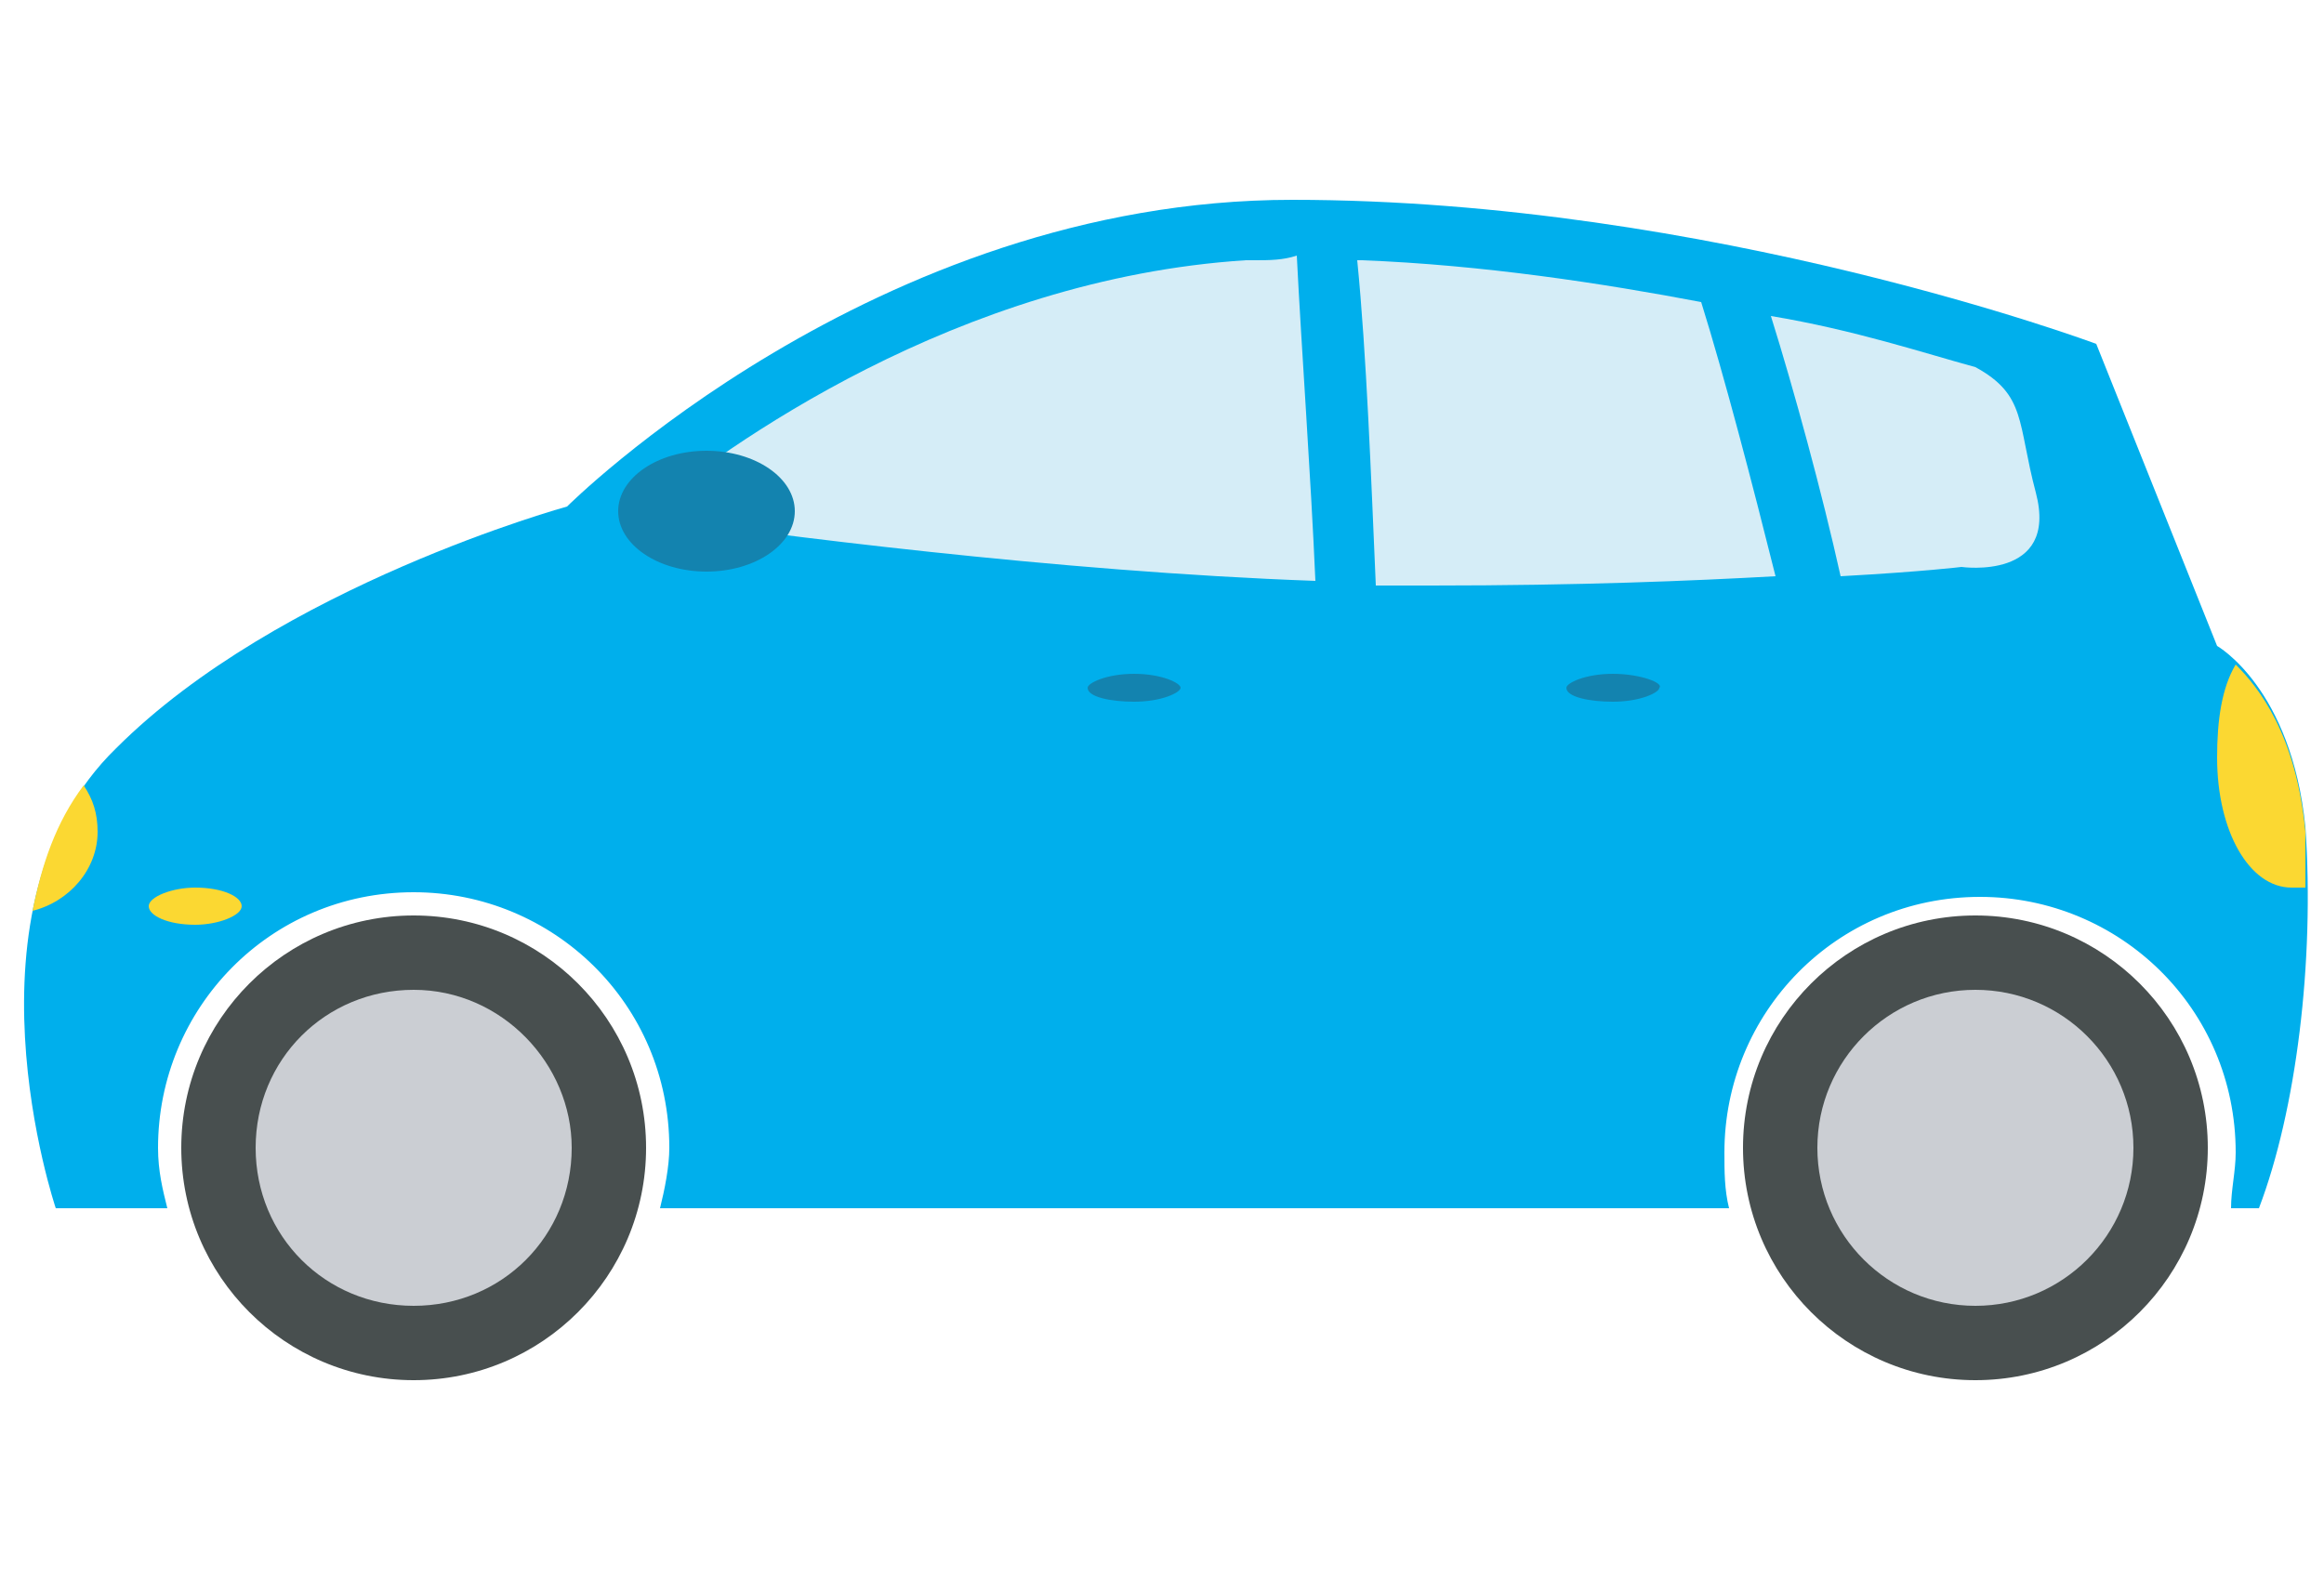 <svg xmlns="http://www.w3.org/2000/svg" width="50" height="34" viewBox="0 0 50 34" xml:space="preserve"><style>.st1{fill:#d5edf7}.st2{fill:#484f4f}.st3{fill:#cbced3}.st4{fill:#fbd832}.st5{fill:#1383af}</style><g id="pt"><path d="m47.7 13.9-2.6-6.5s-8.3-3.1-17.3-3.1-15.6 6.6-15.6 6.6-6.2 1.7-9.7 5.2C-1 19.5 1.2 26 1.2 26h2.4c-.1-.4-.2-.8-.2-1.3 0-3 2.4-5.5 5.5-5.5 3 0 5.5 2.4 5.5 5.5 0 .4-.1.9-.2 1.3h23c-.1-.4-.1-.8-.1-1.2 0-3 2.4-5.5 5.5-5.5 3 0 5.5 2.4 5.5 5.5 0 .4-.1.8-.1 1.2h.6c.8-2.1 1.2-5.3 1-8.2-.3-3-1.9-3.9-1.9-3.9z" fill="#00afec"/><path class="st1" d="M27 5.6h-.2c-6.2.4-11.2 4-13 5.5 2.8.4 8.9 1.2 14.5 1.4-.1-2.3-.3-5-.4-7-.3.1-.6.1-.9.1zM42.5 7.9c-1.1-.3-2.6-.8-4.4-1.1.5 1.6 1.1 3.8 1.5 5.6 1.8-.1 2.6-.2 2.6-.2s2.1.3 1.6-1.6c-.4-1.5-.2-2.1-1.3-2.7zM29.3 5.6h-.1c.2 2 .3 4.7.4 7h1.2c3.2 0 5.6-.1 7.4-.2-.5-2-1.1-4.3-1.6-5.9-2.1-.4-4.7-.8-7.3-.9z"/><circle class="st2" cx="8.9" cy="24.7" r="5"/><circle class="st2" cx="42.5" cy="24.7" r="5"/><path class="st3" d="M8.9 21.3c-1.9 0-3.4 1.5-3.4 3.4s1.5 3.4 3.4 3.4 3.4-1.5 3.4-3.4c0-1.8-1.5-3.4-3.4-3.4z"/><circle class="st3" cx="42.5" cy="24.7" r="3.4"/><path class="st4" d="M4.2 19.1c-.5 0-1 .2-1 .4s.4.4 1 .4c.5 0 1-.2 1-.4s-.4-.4-1-.4z"/><path class="st5" d="M24.4 14.5c-.6 0-1 .2-1 .3 0 .2.5.3 1 .3.6 0 1-.2 1-.3 0-.1-.4-.3-1-.3zM34.7 14.5c-.6 0-1 .2-1 .3 0 .2.5.3 1 .3.6 0 1-.2 1-.3.1-.1-.4-.3-1-.3z"/><path class="st4" d="M.7 19.6c.8-.2 1.4-.9 1.4-1.7 0-.4-.1-.7-.3-1-.6.8-.9 1.7-1.1 2.7zM48.1 14.3c-.3.5-.4 1.2-.4 2 0 1.6.7 2.8 1.6 2.8h.3v-1.2c-.2-2.1-1-3.1-1.5-3.6z"/><ellipse class="st5" cx="15.2" cy="11" rx="1.9" ry="1.3"/></g></svg>